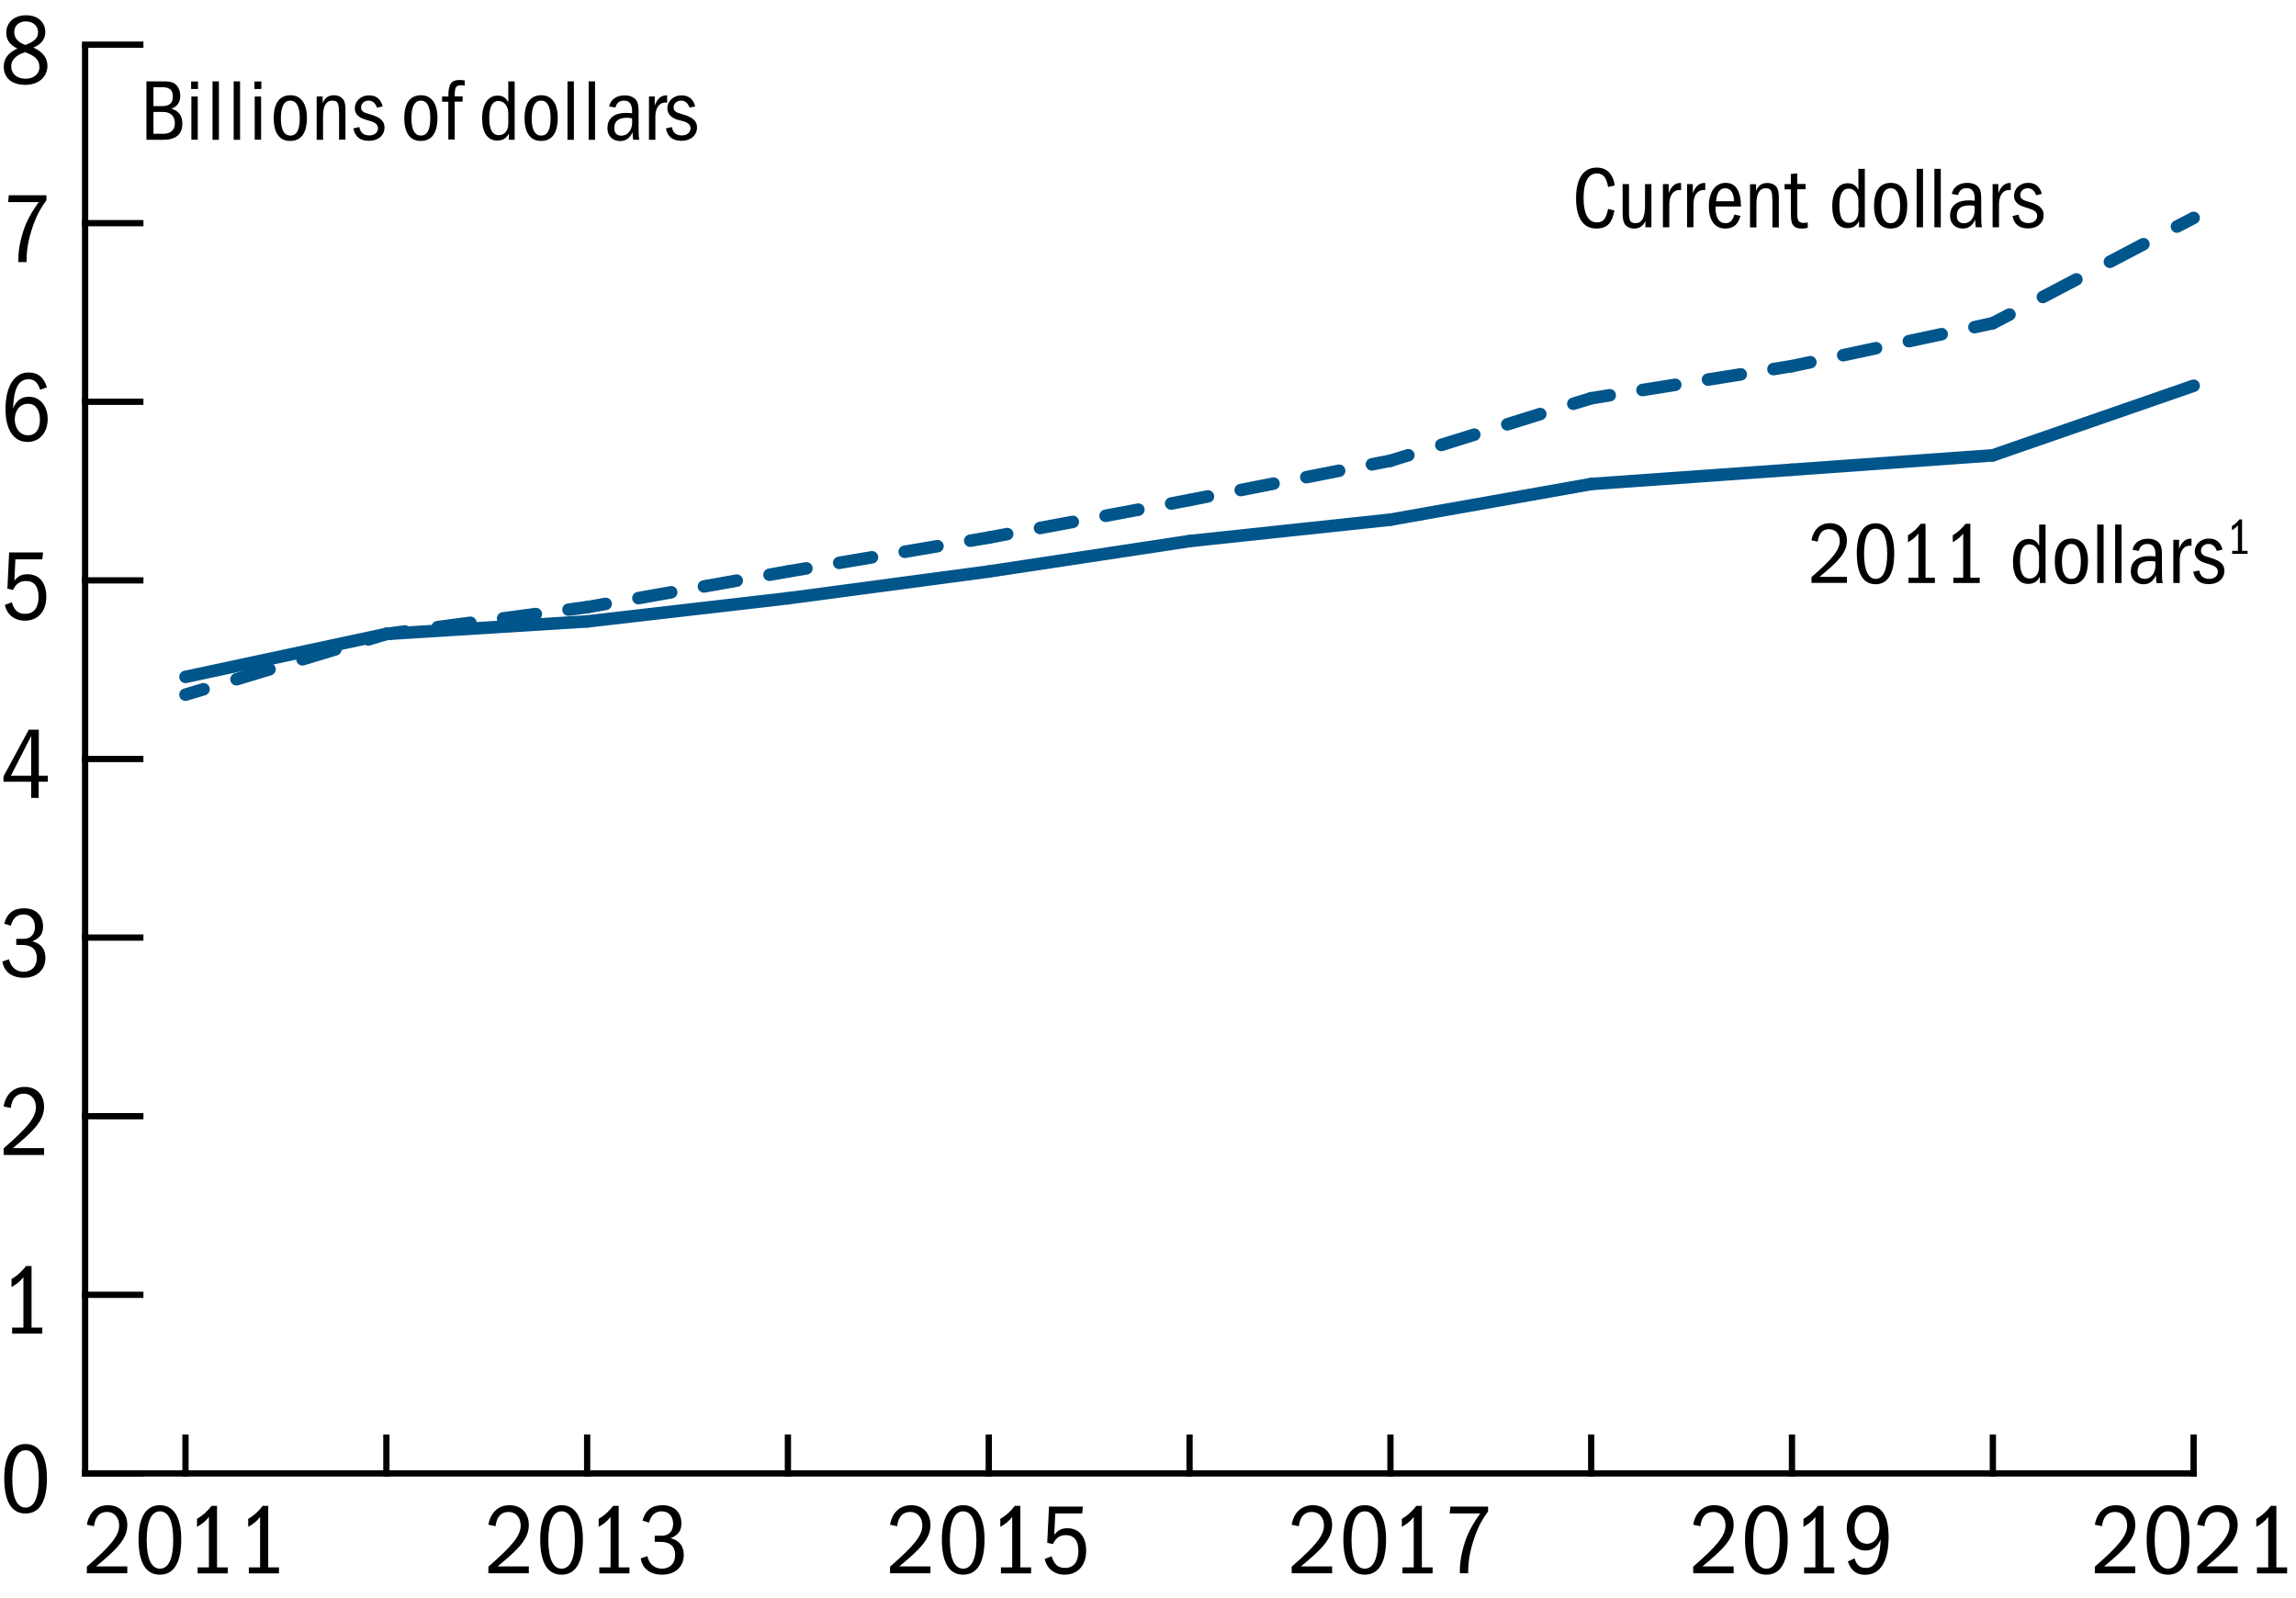 <?xml version="1.0" encoding="utf-8"?>
<!-- Generator: Adobe Illustrator 25.2.3, SVG Export Plug-In . SVG Version: 6.00 Build 0)  -->
<svg version="1.1" xmlns="http://www.w3.org/2000/svg" xmlns:xlink="http://www.w3.org/1999/xlink" x="0px" y="0px"
	 viewBox="0 0 183.44 127.71" style="enable-background:new 0 0 183.44 127.71;" xml:space="preserve">
<style type="text/css">
	.st0{fill:none;stroke:#000000;stroke-width:0.5;stroke-linecap:square;stroke-miterlimit:10;}
	.st1{fill:none;stroke:#000000;stroke-width:0.5;stroke-miterlimit:10;}
	.st2{fill:none;stroke:#00558B;stroke-linecap:round;stroke-miterlimit:10;}
	.st3{fill:none;stroke:#00558B;stroke-linecap:round;stroke-miterlimit:10;stroke-dasharray:2.752,2.752;}
	.st4{fill:none;stroke:#00558B;stroke-linecap:round;stroke-miterlimit:10;stroke-dasharray:2.637,2.637;}
	.st5{fill:none;stroke:#00558B;stroke-linecap:round;stroke-miterlimit:10;stroke-dasharray:2.659,2.659;}
	.st6{fill:none;stroke:#00558B;stroke-linecap:round;stroke-miterlimit:10;stroke-dasharray:2.654,2.654;}
	.st7{fill:none;stroke:#00558B;stroke-linecap:round;stroke-miterlimit:10;stroke-dasharray:2.664,2.664;}
	.st8{fill:none;stroke:#00558B;stroke-linecap:round;stroke-miterlimit:10;stroke-dasharray:2.67,2.67;}
	.st9{fill:none;stroke:#00558B;stroke-linecap:round;stroke-miterlimit:10;stroke-dasharray:2.761,2.761;}
	.st10{fill:none;stroke:#00558B;stroke-linecap:round;stroke-miterlimit:10;stroke-dasharray:2.65,2.65;}
	.st11{fill:none;stroke:#00558B;stroke-linecap:round;stroke-miterlimit:10;stroke-dasharray:2.681,2.681;}
	.st12{fill:none;stroke:#00558B;stroke-linecap:round;stroke-miterlimit:10;stroke-dasharray:3.024,3.024;}
</style>
<g id="extras">
</g>
<g id="graph">
	<g>
		<g>
			<path d="M11.7,6.5h1.41c0.27,0,0.5,0.02,0.71,0.11c0.34,0.15,0.58,0.53,0.58,1.05c0,0.5-0.22,0.84-0.71,1.03
				c0.56,0.14,0.88,0.54,0.88,1.18c0,0.88-0.55,1.3-1.52,1.3H11.7V6.5z M13.81,7.71c0-0.47-0.22-0.74-0.81-0.74h-0.74v1.51h0.67
				C13.57,8.48,13.81,8.21,13.81,7.71z M13.97,9.84c0-0.56-0.34-0.9-0.97-0.9h-0.74v1.75h0.75C13.62,10.7,13.97,10.41,13.97,9.84z"
				/>
			<path d="M15.27,6.51h0.55v0.6h-0.55V6.51z M15.29,7.71h0.51v3.45h-0.51V7.71z"/>
			<path d="M16.98,6.5h0.51v4.67h-0.51V6.5z"/>
			<path d="M18.67,6.5h0.51v4.67h-0.51V6.5z"/>
			<path d="M20.33,6.51h0.55v0.6h-0.55V6.51z M20.35,7.71h0.51v3.45h-0.51V7.71z"/>
			<path d="M21.87,9.44c0-1.2,0.47-1.83,1.34-1.83c0.85,0,1.31,0.69,1.31,1.79c0,1.23-0.46,1.86-1.33,1.86
				C22.31,11.27,21.87,10.59,21.87,9.44z M23.95,9.44c0-0.92-0.26-1.4-0.76-1.4c-0.5,0-0.75,0.5-0.75,1.4
				c0,0.93,0.26,1.39,0.76,1.39S23.95,10.38,23.95,9.44z"/>
			<path d="M27.08,8.93c0-0.68-0.11-0.89-0.52-0.89c-0.53,0-0.75,0.47-0.75,1.22v1.91H25.3V7.71h0.48v0.53
				c0.2-0.47,0.5-0.63,0.89-0.63c0.22,0,0.39,0.05,0.54,0.14c0.28,0.18,0.39,0.43,0.39,1.05v2.36h-0.51V8.93z"/>
			<path d="M28.35,8.65c0-0.53,0.44-1.03,1.13-1.03c0.55,0,0.94,0.27,1.09,0.88L30.12,8.6c-0.13-0.37-0.36-0.56-0.67-0.56
				c-0.36,0-0.6,0.25-0.6,0.53c0,0.29,0.15,0.41,0.67,0.55c0.95,0.26,1.2,0.61,1.2,1.07c0,0.58-0.46,1.06-1.25,1.06
				c-0.69,0-1.11-0.32-1.24-0.99l0.48-0.11c0.08,0.45,0.34,0.67,0.8,0.67c0.42,0,0.69-0.25,0.69-0.57c0-0.27-0.2-0.44-0.5-0.54
				l-0.55-0.17C28.43,9.33,28.35,8.88,28.35,8.65z"/>
			<path d="M32.3,9.44c0-1.2,0.47-1.83,1.34-1.83c0.85,0,1.31,0.69,1.31,1.79c0,1.23-0.46,1.86-1.33,1.86
				C32.74,11.27,32.3,10.59,32.3,9.44z M34.38,9.44c0-0.92-0.26-1.4-0.76-1.4c-0.5,0-0.75,0.5-0.75,1.4c0,0.93,0.26,1.39,0.76,1.39
				S34.38,10.38,34.38,9.44z"/>
			<path d="M35.82,8.13h-0.5V7.71h0.5c0-0.99,0.22-1.32,0.92-1.32c0.17,0,0.29,0.02,0.39,0.04v0.42c-0.11-0.03-0.15-0.04-0.25-0.04
				c-0.16,0-0.27,0.02-0.35,0.07c-0.15,0.1-0.2,0.25-0.2,0.76v0.06h0.63v0.42h-0.63v3.03h-0.51V8.13z"/>
			<path d="M40.65,10.68c-0.2,0.38-0.51,0.55-0.92,0.55c-0.79,0-1.21-0.66-1.21-1.76c0-1.14,0.48-1.83,1.23-1.83
				c0.37,0,0.66,0.12,0.86,0.54V6.5h0.51v4.67h-0.46V10.68z M39.83,8.07c-0.48,0-0.74,0.44-0.74,1.34c0,0.95,0.25,1.39,0.78,1.39
				c0.33,0,0.74-0.24,0.74-0.93V9.06C40.61,8.47,40.28,8.07,39.83,8.07z"/>
			<path d="M41.91,9.44c0-1.2,0.47-1.83,1.34-1.83c0.85,0,1.31,0.69,1.31,1.79c0,1.23-0.46,1.86-1.33,1.86
				C42.36,11.27,41.91,10.59,41.91,9.44z M43.99,9.44c0-0.92-0.26-1.4-0.76-1.4c-0.5,0-0.75,0.5-0.75,1.4
				c0,0.93,0.26,1.39,0.76,1.39S43.99,10.38,43.99,9.44z"/>
			<path d="M45.34,6.5h0.51v4.67h-0.51V6.5z"/>
			<path d="M47.03,6.5h0.51v4.67h-0.51V6.5z"/>
			<path d="M50.54,10.56c-0.24,0.5-0.55,0.71-0.99,0.71c-0.61,0-1.02-0.41-1.02-1.02c0-0.69,0.41-1.23,1.51-1.23
				c0.18,0,0.29,0.01,0.46,0.03V8.87c0-0.6-0.25-0.83-0.64-0.83c-0.34,0-0.58,0.15-0.69,0.55l-0.5-0.08c0.1-0.56,0.6-0.89,1.23-0.89
				c0.24,0,0.44,0.04,0.62,0.13c0.36,0.19,0.5,0.43,0.5,1.16v1.31c0,0.56,0.01,0.71,0.06,0.95h-0.49
				C50.57,11.01,50.54,10.82,50.54,10.56z M50.1,9.41c-0.71,0-1.02,0.28-1.02,0.83c0,0.36,0.18,0.6,0.57,0.6
				c0.51,0,0.86-0.46,0.86-1.07c0-0.1-0.01-0.28-0.01-0.31C50.36,9.42,50.24,9.41,50.1,9.41z"/>
			<path d="M51.85,7.71h0.46v0.72c0.22-0.58,0.54-0.81,0.91-0.81h0.08V8.2l-0.12-0.01c-0.53,0-0.82,0.46-0.82,1.16v1.82h-0.51V7.71z
				"/>
			<path d="M53.32,8.65c0-0.53,0.44-1.03,1.13-1.03c0.55,0,0.94,0.27,1.09,0.88L55.09,8.6c-0.13-0.37-0.36-0.56-0.67-0.56
				c-0.36,0-0.6,0.25-0.6,0.53c0,0.29,0.15,0.41,0.67,0.55c0.95,0.26,1.2,0.61,1.2,1.07c0,0.58-0.46,1.06-1.25,1.06
				c-0.69,0-1.11-0.32-1.24-0.99l0.48-0.11c0.08,0.45,0.34,0.67,0.8,0.67c0.42,0,0.69-0.25,0.69-0.57c0-0.27-0.2-0.44-0.5-0.54
				L54.1,9.56C53.4,9.33,53.32,8.88,53.32,8.65z"/>
		</g>
	</g>
	<g>
		<g>
			<path d="M144.73,46.11c1.65-1.44,2.26-2.16,2.26-2.88c0-0.53-0.31-0.95-0.86-0.95c-0.5,0-0.81,0.32-0.9,0.99l-0.5-0.1
				c0.15-0.87,0.71-1.37,1.47-1.37c0.82,0,1.36,0.55,1.36,1.39c0,0.99-0.74,1.7-2.19,2.9h2.19v0.48h-2.83V46.11z"/>
			<path d="M148.35,44.2c0-1.62,0.57-2.39,1.5-2.39c0.96,0,1.49,0.85,1.49,2.4c0,1.77-0.6,2.47-1.49,2.47
				C148.87,46.68,148.35,45.83,148.35,44.2z M150.78,44.25c0-1.32-0.32-2.01-0.93-2.01c-0.58,0-0.92,0.66-0.92,2.01
				c0,1.32,0.34,2,0.93,2S150.78,45.56,150.78,44.25z"/>
			<path d="M152.48,46.16h0.79v-3.53c-0.23,0.3-0.5,0.5-0.83,0.69v-0.56c0.48-0.28,0.77-0.6,1.02-0.91h0.38v4.31h0.75v0.42h-2.11
				V46.16z"/>
			<path d="M156.06,46.16h0.79v-3.53c-0.23,0.3-0.5,0.5-0.83,0.69v-0.56c0.48-0.28,0.77-0.6,1.02-0.91h0.38v4.31h0.75v0.42h-2.11
				V46.16z"/>
			<path d="M162.96,46.1c-0.2,0.39-0.51,0.55-0.92,0.55c-0.79,0-1.21-0.67-1.21-1.76c0-1.14,0.48-1.83,1.23-1.83
				c0.37,0,0.66,0.13,0.86,0.54v-1.69h0.51v4.67h-0.46V46.1z M162.13,43.49c-0.48,0-0.74,0.44-0.74,1.34c0,0.95,0.25,1.39,0.78,1.39
				c0.33,0,0.74-0.24,0.74-0.93v-0.82C162.91,43.89,162.59,43.49,162.13,43.49z"/>
			<path d="M164.17,44.86c0-1.2,0.47-1.83,1.34-1.83c0.85,0,1.31,0.69,1.31,1.79c0,1.23-0.46,1.86-1.33,1.86
				C164.62,46.68,164.17,46,164.17,44.86z M166.25,44.86c0-0.92-0.26-1.4-0.76-1.4c-0.5,0-0.75,0.5-0.75,1.4
				c0,0.93,0.26,1.39,0.76,1.39C165.99,46.25,166.25,45.79,166.25,44.86z"/>
			<path d="M167.56,41.91h0.51v4.67h-0.51V41.91z"/>
			<path d="M168.99,41.91h0.51v4.67h-0.51V41.91z"/>
			<path d="M172.25,45.97c-0.24,0.5-0.55,0.71-0.99,0.71c-0.61,0-1.02-0.41-1.02-1.02c0-0.69,0.41-1.23,1.51-1.23
				c0.17,0,0.29,0.01,0.46,0.03v-0.17c0-0.6-0.25-0.83-0.64-0.83c-0.34,0-0.58,0.15-0.69,0.55l-0.5-0.08
				c0.1-0.56,0.6-0.89,1.23-0.89c0.24,0,0.44,0.04,0.62,0.13c0.36,0.19,0.5,0.43,0.5,1.16v1.31c0,0.56,0.01,0.71,0.06,0.95h-0.49
				C172.27,46.42,172.25,46.23,172.25,45.97z M171.8,44.83c-0.71,0-1.02,0.28-1.02,0.83c0,0.36,0.17,0.59,0.57,0.59
				c0.51,0,0.86-0.46,0.86-1.07c0-0.11-0.01-0.28-0.01-0.32C172.06,44.84,171.94,44.83,171.8,44.83z"/>
			<path d="M173.64,43.13h0.46v0.72c0.22-0.58,0.54-0.81,0.91-0.81h0.08v0.57l-0.12-0.01c-0.53,0-0.82,0.46-0.82,1.16v1.82h-0.51
				V43.13z"/>
			<path d="M175.35,44.06c0-0.53,0.44-1.03,1.13-1.03c0.55,0,0.94,0.27,1.09,0.88l-0.45,0.11c-0.13-0.37-0.36-0.56-0.67-0.56
				c-0.36,0-0.6,0.25-0.6,0.53c0,0.29,0.15,0.41,0.67,0.55c0.95,0.26,1.2,0.61,1.2,1.07c0,0.58-0.46,1.06-1.25,1.06
				c-0.69,0-1.11-0.32-1.24-0.99l0.48-0.1c0.08,0.45,0.34,0.67,0.8,0.67c0.42,0,0.69-0.25,0.69-0.57c0-0.27-0.2-0.44-0.5-0.54
				l-0.55-0.17C175.43,44.75,175.35,44.29,175.35,44.06z"/>
			<path d="M178.34,44.01h0.46v-2.05c-0.13,0.18-0.29,0.29-0.48,0.4v-0.33c0.28-0.16,0.45-0.35,0.59-0.53h0.22v2.51h0.44v0.24h-1.23
				V44.01z"/>
		</g>
		<g>
			<path d="M127.54,18.26c-1.07,0-1.62-0.88-1.62-2.42c0-1.53,0.56-2.45,1.65-2.45c0.78,0,1.27,0.45,1.45,1.42l-0.54,0.13
				c-0.13-0.76-0.39-1.08-0.9-1.08c-0.68,0-1.06,0.67-1.06,1.96c0,1.25,0.37,1.95,1.06,1.95c0.52,0,0.74-0.29,0.9-1.08l0.51,0.13
				C128.8,17.8,128.42,18.26,127.54,18.26z"/>
			<path d="M131.46,17.65c-0.19,0.42-0.48,0.61-0.9,0.61c-0.27,0-0.5-0.08-0.68-0.27c-0.16-0.18-0.24-0.47-0.24-0.94v-2.34h0.51
				v2.28c0,0.65,0.1,0.84,0.53,0.84c0.48,0,0.75-0.41,0.75-1.4v-1.72h0.51v3.45h-0.48V17.65z"/>
			<path d="M132.86,14.71h0.46v0.72c0.22-0.58,0.54-0.81,0.91-0.81h0.08v0.57l-0.12-0.01c-0.53,0-0.82,0.46-0.82,1.16v1.82h-0.51
				V14.71z"/>
			<path d="M134.79,14.71h0.46v0.72c0.22-0.58,0.54-0.81,0.91-0.81h0.08v0.57l-0.12-0.01c-0.53,0-0.82,0.46-0.82,1.16v1.82h-0.51
				V14.71z"/>
			<path d="M137.85,18.26c-0.84,0-1.32-0.65-1.32-1.77c0-1.18,0.53-1.88,1.34-1.88c0.78,0,1.21,0.59,1.23,1.89h-2.04v0.05
				c0,0.85,0.28,1.28,0.81,1.28c0.32,0,0.55-0.16,0.7-0.69l0.48,0.11C138.89,17.9,138.51,18.26,137.85,18.26z M137.83,15.04
				c-0.4,0-0.67,0.32-0.72,1.04h1.43C138.53,15.41,138.27,15.04,137.83,15.04z"/>
			<path d="M141.6,15.93c0-0.68-0.11-0.89-0.52-0.89c-0.53,0-0.75,0.47-0.75,1.22v1.91h-0.51v-3.45h0.48v0.53
				c0.2-0.47,0.5-0.63,0.89-0.63c0.22,0,0.39,0.05,0.54,0.14c0.28,0.17,0.39,0.43,0.39,1.05v2.36h-0.51V15.93z"/>
			<path d="M143.97,18.26c-0.26,0-0.45-0.04-0.57-0.13c-0.26-0.2-0.32-0.47-0.32-1.19v-1.81h-0.5v-0.42h0.5V13.9l0.51-0.05v0.85
				h0.67v0.42h-0.67v1.81c0,0.62,0.03,0.88,0.53,0.88c0.12,0,0.2-0.01,0.31-0.04v0.43C144.24,18.25,144.14,18.26,143.97,18.26z"/>
			<path d="M148.52,17.68c-0.2,0.38-0.51,0.55-0.92,0.55c-0.79,0-1.21-0.67-1.21-1.76c0-1.14,0.48-1.83,1.23-1.83
				c0.37,0,0.66,0.13,0.86,0.54v-1.69h0.51v4.67h-0.46V17.68z M147.7,15.07c-0.48,0-0.74,0.44-0.74,1.34c0,0.95,0.25,1.39,0.78,1.39
				c0.33,0,0.74-0.24,0.74-0.93v-0.82C148.47,15.47,148.15,15.07,147.7,15.07z"/>
			<path d="M149.73,16.44c0-1.2,0.47-1.83,1.34-1.83c0.85,0,1.31,0.69,1.31,1.79c0,1.23-0.46,1.86-1.33,1.86
				C150.18,18.26,149.73,17.58,149.73,16.44z M151.81,16.44c0-0.92-0.26-1.4-0.76-1.4c-0.5,0-0.75,0.5-0.75,1.4
				c0,0.93,0.26,1.39,0.76,1.39C151.55,17.83,151.81,17.37,151.81,16.44z"/>
			<path d="M153.13,13.49h0.51v4.67h-0.51V13.49z"/>
			<path d="M154.55,13.49h0.51v4.67h-0.51V13.49z"/>
			<path d="M157.81,17.55c-0.24,0.5-0.55,0.71-0.99,0.71c-0.61,0-1.02-0.41-1.02-1.02c0-0.69,0.41-1.23,1.51-1.23
				c0.17,0,0.29,0.01,0.46,0.03v-0.18c0-0.6-0.25-0.83-0.64-0.83c-0.34,0-0.58,0.15-0.69,0.55l-0.5-0.08
				c0.1-0.56,0.6-0.89,1.23-0.89c0.24,0,0.44,0.04,0.62,0.13c0.36,0.19,0.5,0.43,0.5,1.16v1.31c0,0.56,0.01,0.71,0.06,0.95h-0.49
				C157.83,18,157.81,17.81,157.81,17.55z M157.36,16.41c-0.71,0-1.02,0.28-1.02,0.83c0,0.36,0.17,0.6,0.57,0.6
				c0.51,0,0.86-0.46,0.86-1.07c0-0.1-0.01-0.28-0.01-0.31C157.63,16.42,157.51,16.41,157.36,16.41z"/>
			<path d="M159.2,14.71h0.46v0.72c0.22-0.58,0.54-0.81,0.91-0.81h0.08v0.57l-0.12-0.01c-0.53,0-0.82,0.46-0.82,1.16v1.82h-0.51
				V14.71z"/>
			<path d="M160.91,15.64c0-0.53,0.44-1.03,1.13-1.03c0.55,0,0.94,0.27,1.09,0.88l-0.45,0.11c-0.13-0.37-0.36-0.56-0.67-0.56
				c-0.36,0-0.6,0.25-0.6,0.53c0,0.29,0.15,0.41,0.67,0.55c0.95,0.26,1.2,0.61,1.2,1.07c0,0.58-0.46,1.06-1.25,1.06
				c-0.69,0-1.11-0.32-1.24-0.99l0.48-0.11c0.08,0.45,0.34,0.67,0.8,0.67c0.42,0,0.69-0.25,0.69-0.57c0-0.27-0.2-0.44-0.5-0.54
				l-0.55-0.18C160.99,16.33,160.91,15.87,160.91,15.64z"/>
		</g>
	</g>
	<g>
		<line class="st0" x1="6.8" y1="117.72" x2="175.26" y2="117.72"/>
		<g>
			<g>
				<line class="st0" x1="14.82" y1="117.72" x2="14.82" y2="114.86"/>
				<line class="st0" x1="30.87" y1="117.72" x2="30.87" y2="114.86"/>
				<line class="st0" x1="46.91" y1="117.72" x2="46.91" y2="114.86"/>
				<line class="st0" x1="62.95" y1="117.72" x2="62.95" y2="114.86"/>
				<line class="st0" x1="79" y1="117.72" x2="79" y2="114.86"/>
				<line class="st0" x1="95.04" y1="117.72" x2="95.04" y2="114.86"/>
				<line class="st0" x1="111.09" y1="117.72" x2="111.09" y2="114.86"/>
				<line class="st0" x1="127.13" y1="117.72" x2="127.13" y2="114.86"/>
				<line class="st0" x1="143.17" y1="117.72" x2="143.17" y2="114.86"/>
				<line class="st0" x1="159.22" y1="117.72" x2="159.22" y2="114.86"/>
				<line class="st0" x1="175.26" y1="117.72" x2="175.26" y2="114.86"/>
			</g>
			<g>
			</g>
		</g>
	</g>
	<g>
		<g>
			<g>
				<path d="M0.34,118.1c0-1.85,0.65-2.73,1.71-2.73c1.1,0,1.7,0.98,1.7,2.73c0,2.02-0.69,2.82-1.7,2.82
					C0.92,120.93,0.34,119.96,0.34,118.1z M3.1,118.16c0-1.5-0.37-2.29-1.06-2.29c-0.66,0-1.06,0.75-1.06,2.29
					c0,1.5,0.38,2.29,1.06,2.29S3.1,119.65,3.1,118.16z"/>
			</g>
			<g>
				<path d="M0.97,106.07h0.9v-4.03c-0.26,0.34-0.57,0.58-0.95,0.79v-0.64c0.55-0.32,0.88-0.68,1.16-1.04h0.44v4.92h0.86v0.48H0.97
					V106.07z"/>
			</g>
			<g>
				<path d="M0.29,91.75c1.88-1.64,2.58-2.46,2.58-3.29c0-0.6-0.35-1.08-0.98-1.08c-0.57,0-0.93,0.36-1.03,1.14L0.29,88.4
					c0.17-0.99,0.81-1.56,1.68-1.56c0.94,0,1.55,0.62,1.55,1.58c0,1.13-0.84,1.94-2.49,3.31h2.49v0.55H0.29V91.75z"/>
			</g>
			<g>
				<path d="M1.3,75.01h0.55c0.7,0,0.94-0.47,0.94-0.95c0-0.61-0.35-1-0.9-1c-0.49,0-0.83,0.23-1.03,0.9L0.34,73.8
					c0.22-0.86,0.77-1.23,1.59-1.23c0.92,0,1.51,0.56,1.51,1.45c0,0.54-0.19,0.9-0.86,1.19c0.7,0.17,1.05,0.63,1.05,1.33
					c0,0.9-0.64,1.58-1.74,1.58c-0.92,0-1.57-0.47-1.7-1.3l0.53-0.18c0.17,0.74,0.69,1,1.16,1c0.62,0,1.06-0.39,1.06-1.1
					c0-0.73-0.46-1.04-1.16-1.04H1.3V75.01z"/>
			</g>
			<g>
				<path d="M2.49,62.46H0.28v-0.43l2.02-3.73h0.8v3.68h0.72v0.48H3.09v1.29H2.49V62.46z M0.87,61.98h1.62V58.8L0.87,61.98z"/>
			</g>
			<g>
				<path d="M2.02,49.04c0.75,0,1.06-0.57,1.06-1.36c0-0.81-0.34-1.26-1-1.26c-0.47,0-0.79,0.2-1.04,0.72l-0.45-0.11l0.14-2.89h2.71
					l-0.06,0.55H1.23l-0.08,1.7C1.47,46,1.76,45.88,2.2,45.88c0.97,0,1.5,0.73,1.5,1.78c0,1.23-0.7,1.93-1.72,1.93
					c-0.79,0-1.43-0.46-1.59-1.26l0.55-0.21C1.17,48.85,1.5,49.04,2.02,49.04z"/>
			</g>
			<g>
				<path d="M2.29,30.3c-0.9,0-1.18,0.89-1.25,2.34c0.28-0.68,0.7-0.94,1.27-0.94c0.88,0,1.5,0.74,1.5,1.78
					c0,1.05-0.62,1.83-1.61,1.83c-1.06,0-1.76-0.9-1.76-2.62c0-1.78,0.68-2.93,1.84-2.93c0.74,0,1.22,0.37,1.47,1.19L3.2,31.14
					C3.02,30.54,2.73,30.3,2.29,30.3z M3.19,33.53c0-0.8-0.37-1.27-0.94-1.27c-0.72,0-1.07,0.62-1.07,1.25
					c0,0.65,0.38,1.27,1.06,1.27C2.85,34.77,3.19,34.32,3.19,33.53z"/>
			</g>
			<g>
				<path d="M1.46,20.82c0-0.51,0.06-1.03,0.18-1.55c0.26-1.08,0.53-1.82,1.45-3.12H0.65L0.7,15.6h3.01V16
					c-0.39,0.52-0.7,1.06-0.91,1.61c-0.44,1.11-0.68,2.14-0.68,3.23v0.1H1.46V20.82z"/>
			</g>
			<g>
				<path d="M3.79,5.27c0,0.83-0.66,1.51-1.77,1.51C0.91,6.78,0.3,6.2,0.3,5.33c0-0.63,0.33-1.1,1.09-1.45
					C0.77,3.57,0.5,3.17,0.5,2.62c0-0.82,0.62-1.4,1.59-1.4c0.93,0,1.53,0.55,1.53,1.35c0,0.55-0.32,0.97-0.95,1.23
					C3.45,4.16,3.79,4.65,3.79,5.27z M0.9,5.31c0,0.6,0.47,0.98,1.14,0.98c0.63,0,1.11-0.35,1.11-0.94c0-0.54-0.32-0.89-1.16-1.18
					C1.37,4.39,0.9,4.7,0.9,5.31z M3.04,2.57c0-0.5-0.39-0.86-0.98-0.86c-0.54,0-0.92,0.34-0.92,0.84c0,0.46,0.24,0.81,0.88,1.04
					C2.77,3.33,3.04,3.01,3.04,2.57z"/>
			</g>
		</g>
		<line class="st1" x1="6.8" y1="117.72" x2="6.8" y2="3.57"/>
		<g>
			<g>
				<line class="st0" x1="6.8" y1="117.72" x2="11.21" y2="117.72"/>
				<line class="st0" x1="6.8" y1="103.45" x2="11.21" y2="103.45"/>
				<line class="st0" x1="6.8" y1="89.18" x2="11.21" y2="89.18"/>
				<line class="st0" x1="6.8" y1="74.91" x2="11.21" y2="74.91"/>
				<line class="st0" x1="6.8" y1="60.64" x2="11.21" y2="60.64"/>
				<line class="st0" x1="6.8" y1="46.37" x2="11.21" y2="46.37"/>
				<line class="st0" x1="6.8" y1="32.1" x2="11.21" y2="32.1"/>
				<line class="st0" x1="6.8" y1="17.83" x2="11.21" y2="17.83"/>
				<line class="st0" x1="6.8" y1="3.57" x2="11.21" y2="3.57"/>
			</g>
			<g>
			</g>
		</g>
	</g>
	<g>
		<g>
			<g>
				<g>
					<g>
						<line class="st2" x1="30.87" y1="50.65" x2="29.43" y2="51.09"/>
						<line class="st3" x1="26.8" y1="51.88" x2="17.58" y2="54.67"/>
						<line class="st2" x1="16.26" y1="55.07" x2="14.82" y2="55.5"/>
					</g>
				</g>
				<g>
					<g>
						<line class="st2" x1="46.91" y1="48.51" x2="45.42" y2="48.71"/>
						<line class="st4" x1="42.81" y1="49.06" x2="33.66" y2="50.28"/>
						<line class="st2" x1="32.35" y1="50.45" x2="30.87" y2="50.65"/>
					</g>
				</g>
				<g>
					<g>
						<line class="st2" x1="62.95" y1="45.66" x2="61.48" y2="45.92"/>
						<line class="st5" x1="58.86" y1="46.39" x2="49.7" y2="48.02"/>
						<line class="st2" x1="48.39" y1="48.25" x2="46.91" y2="48.51"/>
					</g>
				</g>
				<g>
					<g>
						<line class="st2" x1="79" y1="42.95" x2="77.52" y2="43.2"/>
						<line class="st6" x1="74.9" y1="43.64" x2="65.74" y2="45.19"/>
						<line class="st2" x1="64.43" y1="45.41" x2="62.95" y2="45.66"/>
					</g>
				</g>
				<g>
					<g>
						<line class="st2" x1="95.04" y1="39.95" x2="93.57" y2="40.23"/>
						<line class="st7" x1="90.95" y1="40.72" x2="81.78" y2="42.43"/>
						<line class="st2" x1="80.47" y1="42.67" x2="79" y2="42.95"/>
					</g>
				</g>
				<g>
					<g>
						<line class="st2" x1="111.09" y1="36.81" x2="109.61" y2="37.1"/>
						<line class="st8" x1="106.99" y1="37.61" x2="97.82" y2="39.41"/>
						<line class="st2" x1="96.51" y1="39.66" x2="95.04" y2="39.95"/>
					</g>
				</g>
				<g>
					<g>
						<line class="st2" x1="127.13" y1="31.82" x2="125.7" y2="32.26"/>
						<line class="st9" x1="123.06" y1="33.08" x2="113.84" y2="35.96"/>
						<line class="st2" x1="112.52" y1="36.37" x2="111.09" y2="36.81"/>
					</g>
				</g>
				<g>
					<g>
						<line class="st2" x1="143.17" y1="29.25" x2="141.69" y2="29.49"/>
						<line class="st10" x1="139.08" y1="29.91" x2="129.92" y2="31.37"/>
						<line class="st2" x1="128.61" y1="31.58" x2="127.13" y2="31.82"/>
					</g>
				</g>
				<g>
					<g>
						<line class="st2" x1="159.22" y1="25.82" x2="157.75" y2="26.14"/>
						<line class="st11" x1="155.13" y1="26.7" x2="145.95" y2="28.66"/>
						<line class="st2" x1="144.64" y1="28.94" x2="143.17" y2="29.25"/>
					</g>
				</g>
				<g>
					<g>
						<line class="st2" x1="175.26" y1="17.41" x2="173.93" y2="18.1"/>
						<line class="st12" x1="171.25" y1="19.51" x2="161.88" y2="24.43"/>
						<line class="st2" x1="160.55" y1="25.13" x2="159.22" y2="25.82"/>
					</g>
				</g>
			</g>
		</g>
		<g>
			<g>
				<line class="st2" x1="30.87" y1="50.65" x2="14.82" y2="54.08"/>
				<line class="st2" x1="46.91" y1="49.65" x2="30.87" y2="50.65"/>
				<line class="st2" x1="62.95" y1="47.8" x2="46.91" y2="49.65"/>
				<line class="st2" x1="79" y1="45.66" x2="62.95" y2="47.8"/>
				<line class="st2" x1="95.04" y1="43.23" x2="79" y2="45.66"/>
				<line class="st2" x1="111.09" y1="41.52" x2="95.04" y2="43.23"/>
				<line class="st2" x1="127.13" y1="38.67" x2="111.09" y2="41.52"/>
				<line class="st2" x1="143.17" y1="37.53" x2="127.13" y2="38.67"/>
				<line class="st2" x1="159.22" y1="36.38" x2="143.17" y2="37.53"/>
				<line class="st2" x1="175.26" y1="30.82" x2="159.22" y2="36.38"/>
			</g>
		</g>
	</g>
	<g>
		<g>
		</g>
		<g>
		</g>
	</g>
	<g>
		<g>
			<path d="M167.37,125.17c1.88-1.64,2.58-2.46,2.58-3.29c0-0.6-0.35-1.08-0.98-1.08c-0.57,0-0.93,0.36-1.03,1.14l-0.57-0.12
				c0.17-0.99,0.81-1.56,1.68-1.56c0.94,0,1.55,0.62,1.55,1.58c0,1.13-0.84,1.94-2.49,3.31h2.49v0.55h-3.23V125.17z"/>
			<path d="M171.51,122.99c0-1.85,0.65-2.73,1.71-2.73c1.1,0,1.7,0.98,1.7,2.73c0,2.02-0.69,2.82-1.7,2.82
				C172.09,125.82,171.51,124.84,171.51,122.99z M174.27,123.04c0-1.5-0.37-2.29-1.06-2.29c-0.66,0-1.06,0.75-1.06,2.29
				c0,1.5,0.38,2.29,1.06,2.29S174.27,124.54,174.27,123.04z"/>
			<path d="M175.55,125.17c1.88-1.64,2.58-2.46,2.58-3.29c0-0.6-0.35-1.08-0.98-1.08c-0.57,0-0.93,0.36-1.03,1.14l-0.57-0.12
				c0.17-0.99,0.81-1.56,1.68-1.56c0.94,0,1.55,0.62,1.55,1.58c0,1.13-0.84,1.94-2.49,3.31h2.49v0.55h-3.23V125.17z"/>
			<path d="M180.32,125.23h0.9v-4.03c-0.26,0.34-0.57,0.58-0.95,0.79v-0.64c0.55-0.32,0.88-0.68,1.16-1.04h0.44v4.92h0.86v0.48
				h-2.41V125.23z"/>
		</g>
		<g>
		</g>
		<g>
			<path d="M135.28,125.17c1.88-1.64,2.58-2.46,2.58-3.29c0-0.6-0.35-1.08-0.98-1.08c-0.57,0-0.93,0.36-1.03,1.14l-0.57-0.12
				c0.17-0.99,0.81-1.56,1.68-1.56c0.94,0,1.55,0.62,1.55,1.58c0,1.13-0.84,1.94-2.49,3.31h2.49v0.55h-3.23V125.17z"/>
			<path d="M139.42,122.99c0-1.85,0.65-2.73,1.71-2.73c1.1,0,1.7,0.98,1.7,2.73c0,2.02-0.69,2.82-1.7,2.82
				C140,125.82,139.42,124.84,139.42,122.99z M142.19,123.04c0-1.5-0.37-2.29-1.06-2.29c-0.66,0-1.06,0.75-1.06,2.29
				c0,1.5,0.38,2.29,1.06,2.29S142.19,124.54,142.19,123.04z"/>
			<path d="M144.14,125.23h0.9v-4.03c-0.26,0.34-0.57,0.58-0.95,0.79v-0.64c0.55-0.32,0.88-0.68,1.16-1.04h0.44v4.92h0.86v0.48
				h-2.41V125.23z"/>
			<path d="M149.1,125.27c0.92,0,1.11-1.2,1.16-2.28c-0.28,0.65-0.7,0.89-1.21,0.89c-0.83,0-1.5-0.7-1.5-1.78
				c0-1.11,0.7-1.84,1.66-1.84c1.11,0,1.68,0.83,1.68,2.53c0,1.96-0.66,3.03-1.88,3.03c-0.67,0-1.1-0.3-1.38-1.06l0.54-0.25
				C148.36,125.14,148.68,125.27,149.1,125.27z M150.16,122.07c0-0.7-0.35-1.26-0.98-1.26c-0.62,0-1.01,0.5-1.01,1.29
				c0,0.77,0.42,1.24,1,1.24C149.79,123.34,150.16,122.75,150.16,122.07z"/>
		</g>
		<g>
		</g>
		<g>
			<path d="M103.2,125.17c1.88-1.64,2.58-2.46,2.58-3.29c0-0.6-0.35-1.08-0.98-1.08c-0.57,0-0.93,0.36-1.03,1.14l-0.57-0.12
				c0.17-0.99,0.81-1.56,1.68-1.56c0.94,0,1.55,0.62,1.55,1.58c0,1.13-0.84,1.94-2.49,3.31h2.49v0.55h-3.23V125.17z"/>
			<path d="M107.33,122.99c0-1.85,0.65-2.73,1.71-2.73c1.1,0,1.7,0.98,1.7,2.73c0,2.02-0.69,2.82-1.7,2.82
				C107.92,125.82,107.33,124.84,107.33,122.99z M110.1,123.04c0-1.5-0.37-2.29-1.06-2.29c-0.66,0-1.06,0.75-1.06,2.29
				c0,1.5,0.38,2.29,1.06,2.29S110.1,124.54,110.1,123.04z"/>
			<path d="M112.05,125.23h0.9v-4.03c-0.26,0.34-0.57,0.58-0.95,0.79v-0.64c0.55-0.32,0.88-0.68,1.16-1.04h0.44v4.92h0.86v0.48
				h-2.41V125.23z"/>
			<path d="M116.63,125.59c0-0.51,0.06-1.03,0.18-1.55c0.26-1.08,0.53-1.82,1.45-3.12h-2.44l0.06-0.55h3.01v0.39
				c-0.39,0.52-0.7,1.06-0.91,1.61c-0.44,1.11-0.68,2.14-0.68,3.23v0.1h-0.66V125.59z"/>
		</g>
		<g>
		</g>
		<g>
			<path d="M71.11,125.17c1.88-1.64,2.58-2.46,2.58-3.29c0-0.6-0.35-1.08-0.98-1.08c-0.57,0-0.93,0.36-1.03,1.14l-0.57-0.12
				c0.17-0.99,0.81-1.56,1.68-1.56c0.94,0,1.55,0.62,1.55,1.58c0,1.13-0.84,1.94-2.49,3.31h2.49v0.55h-3.23V125.17z"/>
			<path d="M75.25,122.99c0-1.85,0.65-2.73,1.71-2.73c1.1,0,1.7,0.98,1.7,2.73c0,2.02-0.69,2.82-1.7,2.82
				C75.83,125.82,75.25,124.84,75.25,122.99z M78.01,123.04c0-1.5-0.37-2.29-1.06-2.29c-0.66,0-1.06,0.75-1.06,2.29
				c0,1.5,0.38,2.29,1.06,2.29S78.01,124.54,78.01,123.04z"/>
			<path d="M79.97,125.23h0.9v-4.03c-0.26,0.34-0.57,0.58-0.95,0.79v-0.64c0.55-0.32,0.88-0.68,1.16-1.04h0.44v4.92h0.86v0.48h-2.41
				V125.23z"/>
			<path d="M85.1,125.27c0.75,0,1.06-0.57,1.06-1.36c0-0.81-0.34-1.26-1-1.26c-0.47,0-0.79,0.2-1.04,0.72l-0.45-0.11l0.14-2.89h2.71
				l-0.06,0.55h-2.15l-0.08,1.7c0.32-0.39,0.61-0.52,1.05-0.52c0.97,0,1.5,0.73,1.5,1.78c0,1.23-0.7,1.93-1.72,1.93
				c-0.79,0-1.43-0.46-1.59-1.26l0.55-0.21C84.25,125.08,84.59,125.27,85.1,125.27z"/>
		</g>
		<g>
		</g>
		<g>
			<path d="M39.02,125.17c1.88-1.64,2.58-2.46,2.58-3.29c0-0.6-0.35-1.08-0.98-1.08c-0.57,0-0.93,0.36-1.03,1.14l-0.57-0.12
				c0.17-0.99,0.81-1.56,1.68-1.56c0.94,0,1.55,0.62,1.55,1.58c0,1.13-0.84,1.94-2.49,3.31h2.49v0.55h-3.23V125.17z"/>
			<path d="M43.16,122.99c0-1.85,0.65-2.73,1.71-2.73c1.1,0,1.7,0.98,1.7,2.73c0,2.02-0.69,2.82-1.7,2.82
				C43.74,125.82,43.16,124.84,43.16,122.99z M45.93,123.04c0-1.5-0.37-2.29-1.06-2.29c-0.66,0-1.06,0.75-1.06,2.29
				c0,1.5,0.38,2.29,1.06,2.29S45.93,124.54,45.93,123.04z"/>
			<path d="M47.88,125.23h0.9v-4.03c-0.26,0.34-0.57,0.58-0.95,0.79v-0.64c0.55-0.32,0.88-0.68,1.16-1.04h0.44v4.92h0.86v0.48h-2.41
				V125.23z"/>
			<path d="M52.29,122.7h0.55c0.7,0,0.94-0.47,0.94-0.95c0-0.61-0.35-1-0.9-1c-0.49,0-0.83,0.23-1.03,0.9l-0.51-0.16
				c0.22-0.86,0.77-1.23,1.59-1.23c0.92,0,1.51,0.56,1.51,1.45c0,0.54-0.19,0.9-0.86,1.19c0.7,0.17,1.05,0.63,1.05,1.34
				c0,0.9-0.64,1.57-1.74,1.57c-0.92,0-1.57-0.47-1.7-1.3l0.53-0.18c0.17,0.74,0.69,1,1.16,1c0.62,0,1.06-0.39,1.06-1.1
				c0-0.73-0.46-1.04-1.16-1.04h-0.47V122.7z"/>
		</g>
		<g>
		</g>
		<g>
			<path d="M6.94,125.17c1.88-1.64,2.58-2.46,2.58-3.29c0-0.6-0.35-1.08-0.98-1.08c-0.57,0-0.93,0.36-1.03,1.14l-0.57-0.12
				c0.17-0.99,0.81-1.56,1.68-1.56c0.94,0,1.55,0.62,1.55,1.58c0,1.13-0.84,1.94-2.49,3.31h2.49v0.55H6.94V125.17z"/>
			<path d="M11.07,122.99c0-1.85,0.65-2.73,1.71-2.73c1.1,0,1.7,0.98,1.7,2.73c0,2.02-0.69,2.82-1.7,2.82
				C11.65,125.82,11.07,124.84,11.07,122.99z M13.84,123.04c0-1.5-0.37-2.29-1.06-2.29c-0.66,0-1.06,0.75-1.06,2.29
				c0,1.5,0.38,2.29,1.06,2.29S13.84,124.54,13.84,123.04z"/>
			<path d="M15.79,125.23h0.9v-4.03c-0.26,0.34-0.57,0.58-0.95,0.79v-0.64c0.55-0.32,0.88-0.68,1.16-1.04h0.44v4.92h0.86v0.48h-2.41
				V125.23z"/>
			<path d="M19.88,125.23h0.9v-4.03c-0.26,0.34-0.57,0.58-0.95,0.79v-0.64c0.55-0.32,0.88-0.68,1.16-1.04h0.44v4.92h0.86v0.48h-2.41
				V125.23z"/>
		</g>
	</g>
	<g>
	</g>
	<g>
	</g>
	<g>
	</g>
	<g>
	</g>
	<g>
	</g>
	<g>
	</g>
</g>
</svg>
